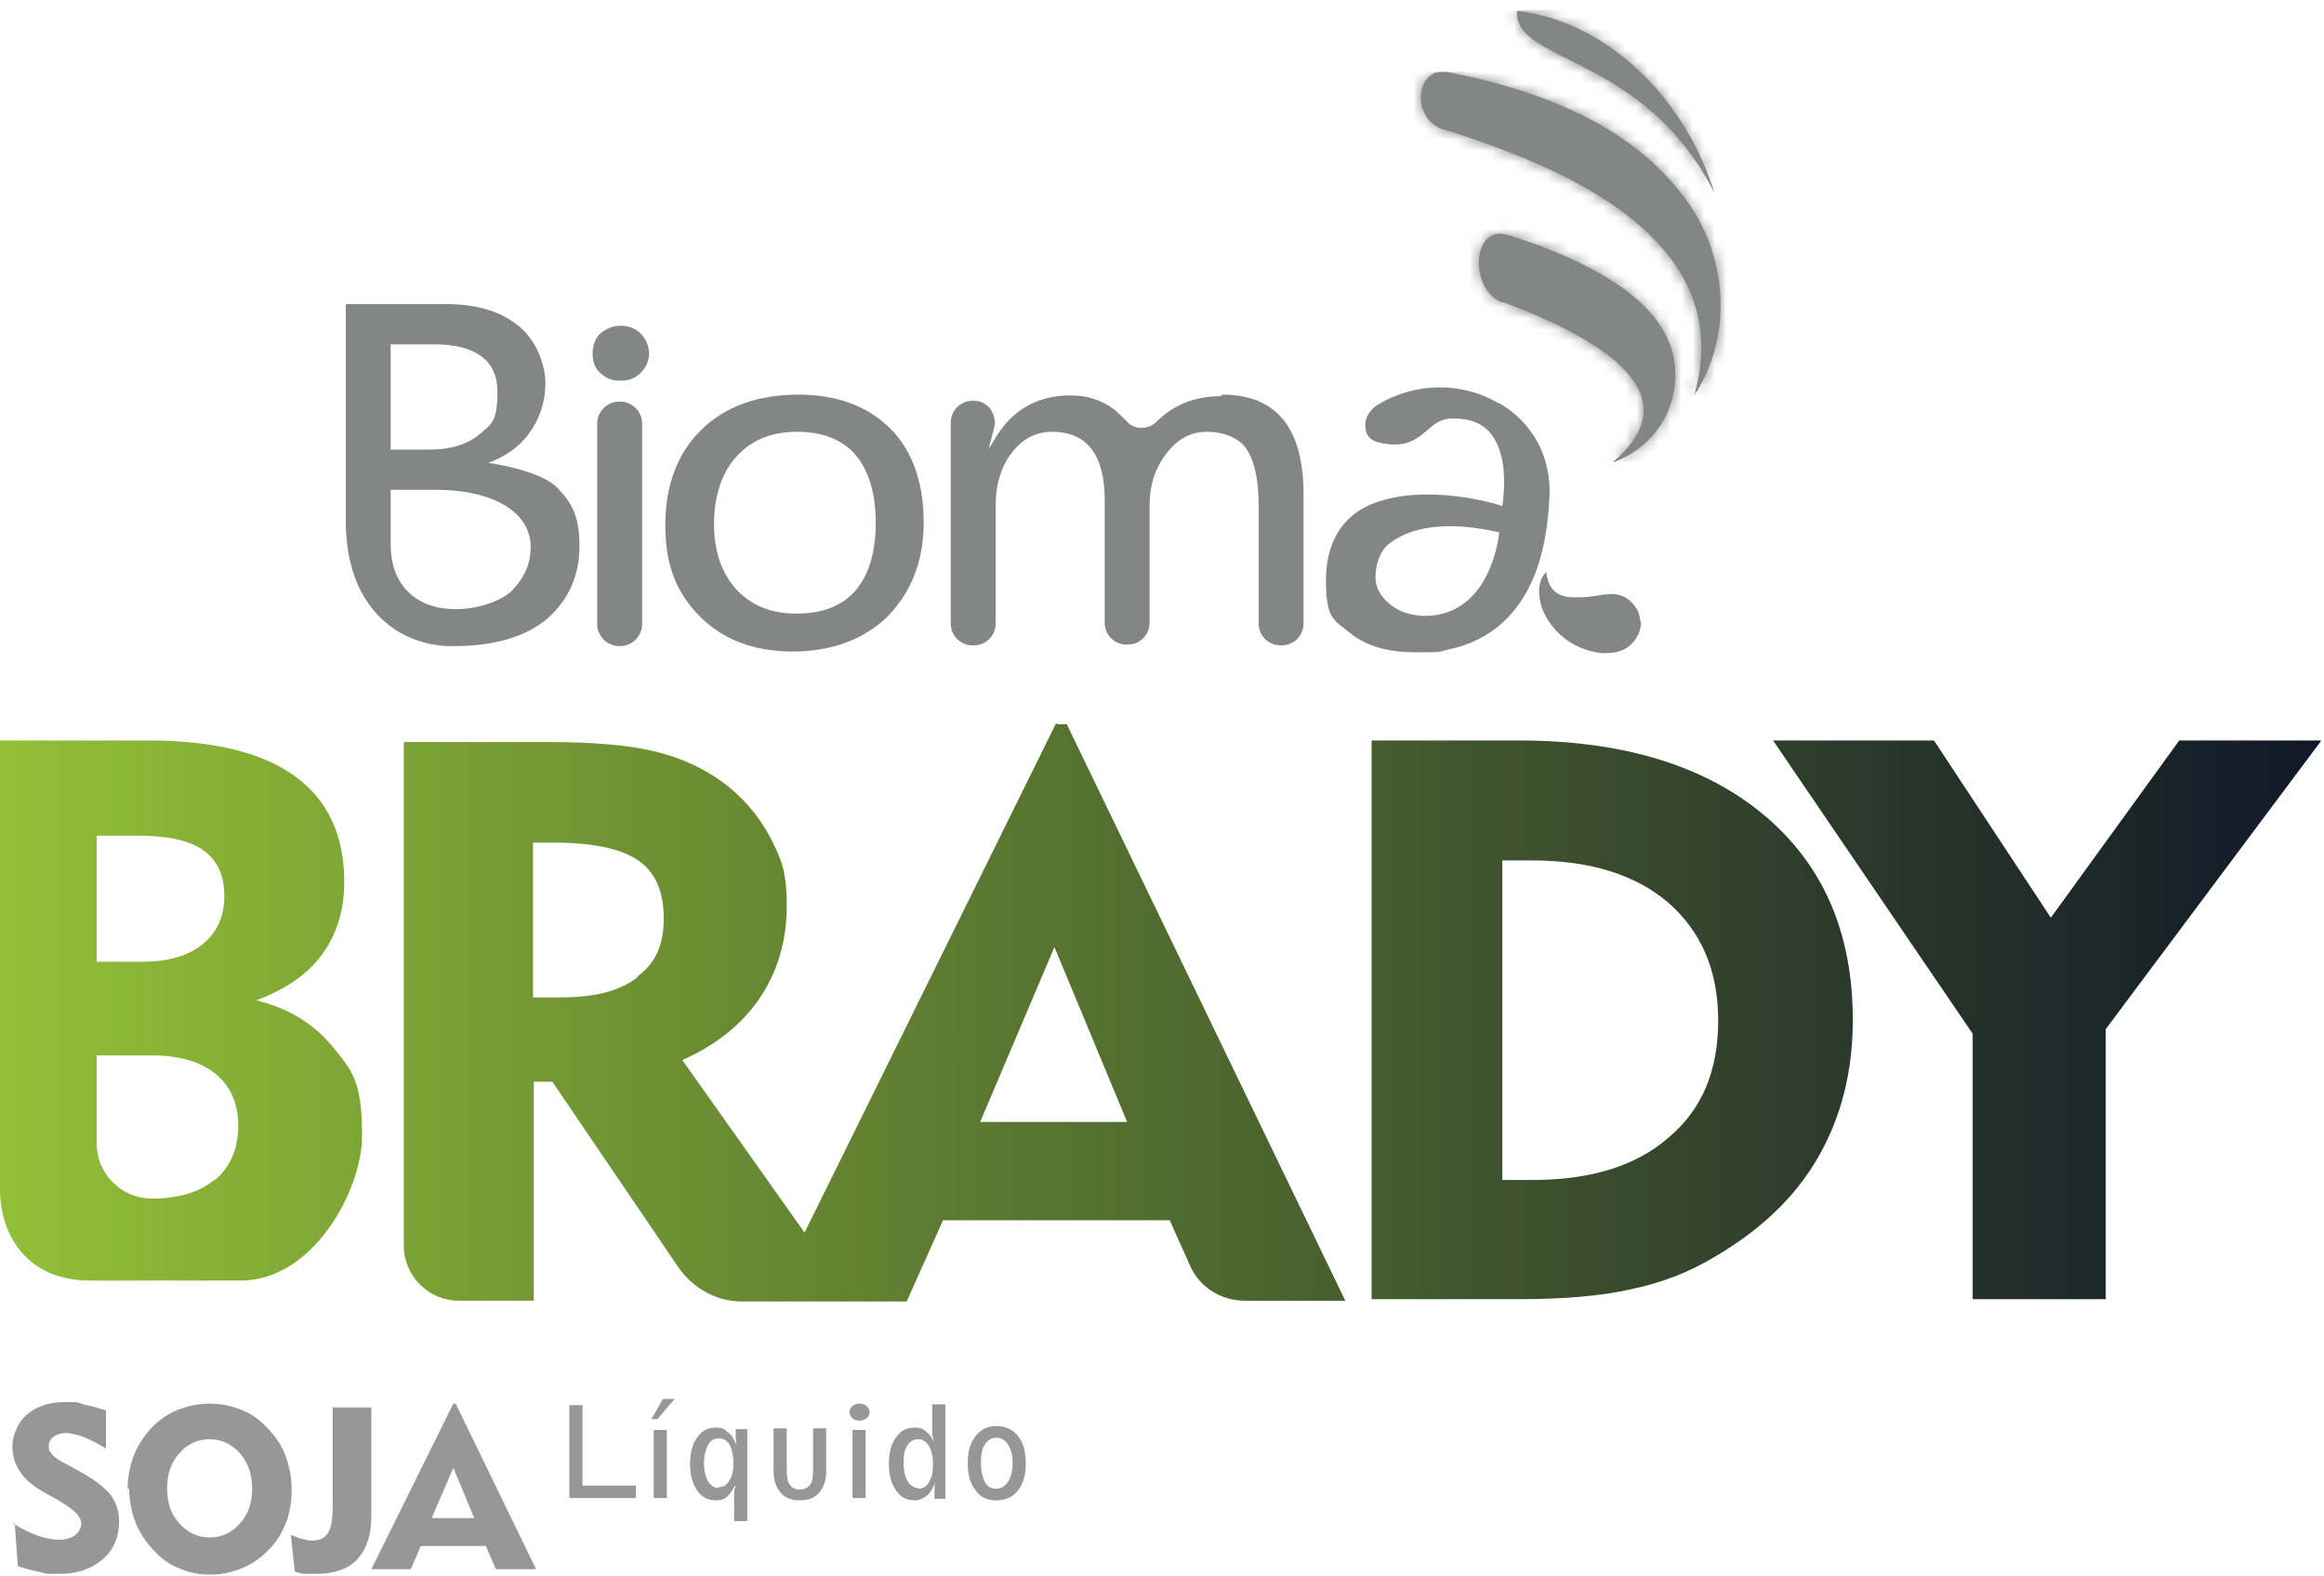 <svg xmlns="http://www.w3.org/2000/svg" width="208" height="141" viewBox="0 0 208 141" fill="none"><path d="M129.199 11.563C134.253 13.156 138.546 14.886 141.939 16.825C150.524 21.741 153.779 27.903 151.632 35.381C151.701 35.243 151.771 35.104 151.909 34.966C154.817 30.119 154.609 24.026 151.771 19.179C151.217 18.279 150.594 17.379 149.901 16.617C145.747 11.632 138.892 8.24 129.476 6.439C129.337 6.439 129.199 6.439 129.061 6.439C126.637 6.439 126.36 10.732 129.268 11.632" fill="#848585"></path><mask id="mask0_1594_165" style="mask-type:luminance" maskUnits="userSpaceOnUse" x="127" y="6" width="27" height="30"><path d="M129.199 11.563C134.253 13.156 138.546 14.886 141.939 16.825C150.524 21.741 153.779 27.903 151.632 35.381C151.701 35.243 151.771 35.104 151.909 34.966C154.817 30.119 154.609 24.026 151.771 19.179C151.217 18.279 150.594 17.379 149.901 16.617C145.747 11.632 138.892 8.24 129.476 6.439C129.337 6.439 129.199 6.439 129.061 6.439C126.637 6.439 126.36 10.732 129.268 11.632" fill="white"></path></mask><g mask="url(#mask0_1594_165)"><path d="M154.748 6.439H126.291V35.381H154.748V6.439Z" fill="#848585"></path></g><path d="M134.461 27.003C146.855 31.642 150.109 36.489 144.362 41.336C144.432 41.336 144.501 41.336 144.639 41.266C147.132 40.297 149.071 38.151 149.694 35.589C150.871 30.673 147.963 26.588 140.97 23.334C139.239 22.503 137.231 21.741 135.015 21.049C134.738 20.98 134.531 20.91 134.254 20.91C131.692 20.91 131.692 26.034 134.461 27.073M135.777 0.9C135.431 4.708 142.701 4.847 148.932 11.009C150.525 12.602 152.117 14.61 153.433 17.241C150.732 8.517 143.601 1.87 135.777 0.97V0.9Z" fill="#848585"></path><mask id="mask1_1594_165" style="mask-type:luminance" maskUnits="userSpaceOnUse" x="132" y="0" width="22" height="42"><path d="M134.461 27.003C146.855 31.642 150.109 36.489 144.362 41.336C144.432 41.336 144.501 41.336 144.639 41.266C147.132 40.297 149.071 38.151 149.694 35.589C150.871 30.673 147.963 26.588 140.97 23.334C139.239 22.503 137.231 21.741 135.015 21.049C134.738 20.98 134.531 20.91 134.254 20.91C131.692 20.91 131.692 26.034 134.461 27.073M135.777 0.9C135.431 4.708 142.701 4.847 148.932 11.009C150.525 12.602 152.117 14.61 153.433 17.241C150.732 8.517 143.601 1.87 135.777 0.97V0.9Z" fill="white"></path></mask><g mask="url(#mask1_1594_165)"><path d="M153.432 0.9H131.622V41.336H153.432V0.9Z" fill="#848585"></path></g><path d="M43.551 41.474C45.144 40.92 46.459 40.02 47.359 38.774C48.328 37.458 48.813 35.935 48.813 34.273C48.813 32.611 47.982 30.396 46.39 29.15C44.797 27.834 42.582 27.211 39.951 27.211H31.088C31.019 27.211 30.95 27.211 30.95 27.349V47.013C31.088 52.691 33.65 55.322 35.727 56.568C38.012 57.883 40.228 57.814 40.228 57.814C40.366 57.814 40.505 57.814 40.643 57.814C44.243 57.814 47.082 56.983 49.021 55.322C50.89 53.66 51.86 51.514 51.86 48.883C51.86 46.252 51.236 45.074 49.99 43.759C48.744 42.374 45.49 41.682 43.62 41.405M47.498 48.883C47.498 50.406 47.013 51.583 45.836 52.829C45.005 53.729 42.305 54.837 39.605 54.422C37.735 54.145 36.35 53.175 35.589 51.652C35.173 50.821 34.965 49.783 34.965 48.744V43.828H38.981C44.174 43.828 47.498 45.836 47.498 48.952M42.928 38.843C41.889 39.743 40.366 40.228 38.497 40.228H34.965V30.811H38.843C42.582 30.811 44.52 32.265 44.52 35.035C44.52 37.804 43.967 37.943 42.928 38.843Z" fill="#848585"></path><path d="M146.785 55.529C146.785 54.767 146.301 54.075 145.677 53.59C145.193 53.244 144.57 53.106 143.947 53.175C143.393 53.175 143.116 53.313 142.839 53.313C142.354 53.383 142.077 53.452 140.9 53.452C139.377 53.452 138.615 52.76 138.407 51.306V51.167L138.269 51.306C137.715 51.929 137.577 53.106 137.992 54.352C138.615 56.083 140.346 58.091 143.323 58.437C143.462 58.437 143.6 58.437 143.808 58.437C144.5 58.437 145.47 58.298 146.162 57.468C146.647 56.914 146.924 56.221 146.855 55.529" fill="#848585"></path><path d="M71.523 35.312C67.853 35.312 64.945 36.35 62.799 38.427C60.653 40.504 59.545 43.412 59.545 47.013C59.545 50.613 60.584 53.106 62.661 55.183C64.738 57.26 67.507 58.299 70.969 58.299C74.431 58.299 77.408 57.191 79.486 55.114C81.563 52.967 82.671 50.198 82.671 46.736C82.671 43.274 81.701 40.366 79.693 38.358C77.685 36.35 74.916 35.312 71.454 35.312M78.378 46.805C78.378 49.436 77.755 51.444 76.578 52.829C75.4 54.214 73.6 54.906 71.315 54.906C69.031 54.906 67.3 54.214 65.915 52.76C64.599 51.306 63.907 49.367 63.907 46.874C63.907 44.382 64.599 42.305 65.915 40.851C67.23 39.397 69.031 38.635 71.315 38.635C73.6 38.635 75.4 39.327 76.578 40.712C77.755 42.097 78.378 44.174 78.378 46.736" fill="#848585"></path><path d="M109.258 35.45C106.974 35.45 105.035 36.212 103.512 37.735C103.165 38.081 102.681 38.289 102.127 38.289C101.642 38.289 101.158 38.081 100.811 37.666C100.465 37.319 100.119 36.973 99.704 36.627C98.596 35.796 97.28 35.381 95.826 35.381C92.849 35.381 90.495 36.696 88.972 39.397L88.487 40.158L88.972 38.289C89.179 37.458 88.833 36.558 88.141 36.142C87.864 35.935 87.518 35.865 87.171 35.865H87.033C85.925 35.865 85.094 36.766 85.094 37.804V55.806C85.094 56.914 85.994 57.745 87.033 57.745H87.171C88.279 57.745 89.11 56.845 89.11 55.806V45.282C89.11 43.343 89.595 41.751 90.564 40.504C91.533 39.258 92.71 38.635 94.165 38.635C97.28 38.635 98.873 40.712 98.873 44.728V55.737C98.873 56.845 99.773 57.675 100.811 57.675H100.95C102.058 57.675 102.889 56.775 102.889 55.737V45.213C102.889 43.412 103.373 41.889 104.412 40.574C105.381 39.258 106.627 38.635 108.012 38.635C109.397 38.635 110.851 39.12 111.543 40.158C112.236 41.127 112.651 42.858 112.651 45.213V55.806C112.651 56.914 113.551 57.745 114.59 57.745H114.728C115.836 57.745 116.667 56.845 116.667 55.806V44.243C116.667 38.289 114.244 35.312 109.397 35.312" fill="#848585"></path><path d="M134.115 36.073C130.792 34.134 126.637 34.203 123.314 36.211C122.829 36.488 122.067 37.319 122.206 38.219C122.206 38.912 122.691 39.466 123.452 39.604C125.806 40.158 126.845 39.258 127.745 38.496C128.299 38.012 128.853 37.527 129.753 37.458C131.276 37.388 132.453 37.735 133.284 38.635C134.461 39.95 134.877 42.166 134.461 45.282C133.7 45.005 127.676 43.274 123.037 45.005C120.198 46.043 118.675 48.467 118.675 51.928C118.675 55.39 119.367 55.46 120.821 56.637C122.275 57.814 124.214 58.368 126.637 58.368C129.061 58.368 128.645 58.368 129.753 58.091C133.284 57.329 135.846 55.113 137.3 51.582C138.477 48.674 138.615 45.559 138.685 44.382C138.823 40.85 137.161 37.804 134.184 36.073M134.184 47.636C134.115 48.328 133.284 54.906 127.745 55.113C126.43 55.113 125.391 54.837 124.491 54.144C123.868 53.659 123.106 52.829 123.106 51.651C123.106 50.474 123.521 49.367 124.214 48.743C125.806 47.428 127.953 47.082 129.891 47.082C131.83 47.082 133.838 47.566 134.184 47.636Z" fill="#848585"></path><path d="M55.529 35.935H55.391C54.352 35.935 53.452 36.835 53.452 37.873V55.875C53.452 56.914 54.352 57.814 55.391 57.814H55.529C56.568 57.814 57.468 56.914 57.468 55.875V37.873C57.468 36.835 56.568 35.935 55.529 35.935Z" fill="#848585"></path><path d="M55.529 29.149C54.837 29.149 54.214 29.426 53.729 29.842C53.244 30.326 53.037 30.95 53.037 31.642C53.037 32.334 53.244 32.958 53.729 33.373C54.214 33.858 54.768 34.065 55.529 34.065C56.291 34.065 56.845 33.858 57.329 33.373C57.814 32.888 58.091 32.334 58.091 31.642C58.091 30.95 57.814 30.326 57.329 29.842C56.845 29.357 56.222 29.149 55.529 29.149Z" fill="#848585"></path><path d="M22.71 89.595C25.41 88.626 27.488 87.241 28.803 85.441C30.119 83.64 30.811 81.494 30.811 78.932C30.811 74.778 29.357 71.593 26.38 69.447C23.403 67.3 19.041 66.261 13.225 66.261H0V106.42C0 110.297 2.216 114.59 8.101 114.59C13.986 114.59 16.686 114.59 21.533 114.59C28.041 114.59 32.404 106.489 32.404 101.642C32.404 96.796 31.573 95.896 29.842 93.749C28.111 91.603 25.757 90.149 22.71 89.456V89.595ZM8.655 74.778H12.324C14.956 74.778 16.963 75.193 18.21 76.093C19.456 76.993 20.079 78.309 20.079 80.178C20.079 82.048 19.387 83.502 18.071 84.54C16.756 85.579 14.956 86.064 12.601 86.064H8.655V74.778ZM19.248 105.52C17.863 106.697 15.994 107.251 13.571 107.251C10.87 107.251 8.655 105.035 8.655 102.335V94.442H13.571C16.063 94.442 17.933 94.995 19.317 96.103C20.633 97.211 21.325 98.734 21.325 100.742C21.325 102.75 20.633 104.412 19.248 105.589V105.52ZM94.51 64.738L72.008 110.297L61.068 94.857C64.046 93.541 66.4 91.672 67.992 89.318C69.585 86.964 70.415 84.194 70.415 81.079C70.415 77.963 69.931 76.855 68.892 74.847C67.854 72.908 66.4 71.247 64.599 69.931C62.868 68.685 60.861 67.785 58.576 67.231C56.291 66.677 53.106 66.4 49.021 66.4H36.142V111.474C36.142 114.174 38.358 116.39 41.058 116.39H47.775V96.796H49.436L60.722 113.413C62.038 115.282 64.115 116.459 66.4 116.459H81.147L84.402 109.189H104.688L106.489 113.205C107.319 115.144 109.258 116.39 111.405 116.39H120.406L95.48 64.808H94.718L94.51 64.738ZM57.052 87.448C55.46 88.695 53.175 89.249 50.198 89.249H47.705V75.401H49.644C53.106 75.401 55.598 75.955 57.122 76.993C58.645 78.032 59.407 79.763 59.407 82.186C59.407 84.61 58.645 86.202 57.052 87.379V87.448ZM87.725 100.396L94.372 84.748L100.88 100.396H87.725ZM157.933 72.978C152.671 68.546 145.331 66.261 135.984 66.261H122.76V116.252H135.984C139.931 116.252 143.323 115.975 146.024 115.352C148.724 114.798 151.217 113.828 153.501 112.444C157.517 110.089 160.633 107.181 162.71 103.581C164.787 99.981 165.826 95.895 165.826 91.257C165.826 83.502 163.195 77.409 157.933 72.978ZM149.347 101.781C146.439 104.343 142.354 105.589 137.092 105.589H134.461V76.993H137.092C142.285 76.993 146.37 78.24 149.347 80.802C152.255 83.363 153.778 86.825 153.778 91.326C153.778 95.826 152.324 99.288 149.347 101.781ZM207.715 66.331L188.467 92.087V116.252H176.558V92.503L158.694 66.261H173.096L183.551 82.117L195.044 66.261H207.715V66.331Z" fill="url(#paint0_linear_1594_165)"></path><path d="M1.177 136.33C2.077 136.884 2.839 137.23 3.462 137.438C4.085 137.646 4.708 137.784 5.262 137.784C5.816 137.784 6.37 137.646 6.716 137.369C7.062 137.092 7.27 136.746 7.27 136.33C7.27 135.707 6.647 135.084 5.331 134.322C5.124 134.184 4.985 134.115 4.847 134.046L3.877 133.492C2.908 132.938 2.216 132.384 1.8 131.691C1.316 130.999 1.108 130.237 1.108 129.407C1.108 128.576 1.523 127.329 2.423 126.568C3.324 125.806 4.431 125.46 5.816 125.46C7.201 125.46 6.855 125.46 7.478 125.668C8.101 125.806 8.724 125.945 9.486 126.222V129.614C8.793 129.199 8.101 128.853 7.478 128.576C6.855 128.368 6.301 128.229 5.885 128.229C5.47 128.229 5.054 128.368 4.778 128.576C4.501 128.783 4.362 129.06 4.362 129.407C4.362 129.753 4.431 129.891 4.639 130.099C4.778 130.307 5.054 130.514 5.401 130.722L7.062 131.622C8.447 132.384 9.417 133.145 9.901 133.769C10.386 134.461 10.663 135.223 10.663 136.123C10.663 137.507 10.178 138.684 9.209 139.515C8.239 140.346 6.993 140.831 5.401 140.831C3.808 140.831 4.293 140.831 3.67 140.692C3.047 140.554 2.354 140.415 1.593 140.138L1.316 136.261L1.177 136.33Z" fill="#979797"></path><path d="M11.424 133.215C11.424 132.176 11.632 131.138 11.978 130.238C12.324 129.338 12.878 128.507 13.571 127.745C14.263 127.053 15.025 126.499 15.925 126.153C16.825 125.806 17.725 125.599 18.764 125.599C19.802 125.599 20.702 125.806 21.602 126.153C22.503 126.499 23.264 127.053 23.956 127.814C24.649 128.507 25.203 129.338 25.549 130.238C25.895 131.138 26.103 132.176 26.103 133.284C26.103 134.392 25.964 135.015 25.757 135.846C25.48 136.608 25.134 137.369 24.649 137.992C23.956 138.892 23.056 139.654 22.087 140.139C21.048 140.623 20.01 140.9 18.833 140.9C17.656 140.9 16.894 140.693 16.063 140.346C15.163 140 14.402 139.446 13.709 138.685C13.017 137.923 12.463 137.092 12.117 136.192C11.771 135.292 11.563 134.253 11.563 133.215H11.424ZM14.956 133.215C14.956 134.461 15.302 135.5 16.063 136.331C16.825 137.161 17.725 137.577 18.764 137.577C19.802 137.577 20.771 137.161 21.464 136.331C22.226 135.5 22.572 134.461 22.572 133.215C22.572 131.969 22.226 130.93 21.464 130.03C20.702 129.199 19.802 128.784 18.764 128.784C17.725 128.784 16.756 129.199 16.063 130.03C15.302 130.861 14.956 131.899 14.956 133.215Z" fill="#979797"></path><path d="M26.103 137.369C26.449 137.507 26.795 137.646 27.072 137.715C27.349 137.784 27.626 137.853 27.903 137.853C28.596 137.853 29.08 137.646 29.357 137.161C29.634 136.746 29.773 135.984 29.773 134.876V125.944H33.234V135.707C33.234 137.369 32.819 138.615 31.988 139.515C31.157 140.415 29.911 140.831 28.249 140.831C26.588 140.831 27.626 140.831 27.349 140.831C27.072 140.831 26.726 140.761 26.38 140.623L26.034 137.369H26.103Z" fill="#979797"></path><path d="M33.234 140.416L40.574 125.599H40.781L47.982 140.416H44.382L43.482 138.338H37.666L36.766 140.416H33.304H33.234ZM38.635 135.846H42.443L40.574 131.345L38.635 135.846Z" fill="#979797"></path><path d="M50.959 134.045V125.736H52.136V132.937H56.914V134.045H50.959Z" fill="#979797"></path><path d="M58.299 126.983L59.337 125.183H60.376L58.853 126.983H58.23H58.299ZM58.506 134.045V127.952H59.684V134.045H58.506Z" fill="#979797"></path><path d="M65.777 132.937C65.569 133.352 65.361 133.629 65.084 133.906C64.807 134.183 64.461 134.253 64.046 134.253C63.353 134.253 62.799 133.976 62.384 133.352C61.968 132.729 61.761 131.968 61.761 130.998C61.761 130.029 61.968 129.198 62.384 128.644C62.799 128.021 63.353 127.744 64.046 127.744C64.738 127.744 64.807 127.883 65.153 128.16C65.5 128.437 65.707 128.783 65.915 129.337C65.915 129.06 65.846 128.852 65.846 128.575C65.846 128.298 65.846 128.09 65.846 127.883H66.884V136.122H65.707V134.391C65.707 134.114 65.707 133.837 65.707 133.629C65.707 133.422 65.707 133.214 65.846 133.006L65.777 132.937ZM64.323 133.075C64.738 133.075 65.084 132.868 65.292 132.452C65.569 132.037 65.638 131.552 65.638 130.86C65.638 130.167 65.5 129.683 65.292 129.267C65.015 128.852 64.738 128.713 64.323 128.713C63.907 128.713 63.561 128.921 63.353 129.337C63.145 129.752 63.007 130.237 63.007 130.929C63.007 131.621 63.145 132.106 63.353 132.522C63.63 132.937 63.907 133.145 64.323 133.145V133.075Z" fill="#979797"></path><path d="M73.947 131.622C73.947 132.452 73.739 133.076 73.323 133.56C72.908 134.045 72.354 134.253 71.592 134.253C70.831 134.253 70.277 134.045 69.861 133.56C69.446 133.076 69.238 132.452 69.238 131.622V127.813H70.415V131.622C70.415 132.175 70.485 132.591 70.692 132.868C70.9 133.145 71.177 133.283 71.592 133.283C72.008 133.283 72.285 133.145 72.493 132.868C72.7 132.591 72.769 132.175 72.769 131.622V127.813H73.947V131.622Z" fill="#979797"></path><path d="M77.824 126.359C77.824 126.567 77.755 126.775 77.547 126.913C77.409 127.052 77.132 127.121 76.924 127.121C76.716 127.121 76.439 127.052 76.301 126.913C76.162 126.775 76.024 126.567 76.024 126.359C76.024 126.152 76.093 125.944 76.301 125.805C76.509 125.667 76.647 125.598 76.924 125.598C77.201 125.598 77.409 125.667 77.547 125.805C77.686 125.944 77.824 126.152 77.824 126.359ZM76.301 134.045V127.952H77.478V134.045H76.301Z" fill="#979797"></path><path d="M83.64 134.045C83.64 133.837 83.64 133.629 83.64 133.422C83.64 133.214 83.64 132.937 83.709 132.66C83.501 133.145 83.294 133.56 82.947 133.837C82.601 134.114 82.255 134.253 81.84 134.253C81.147 134.253 80.593 133.976 80.178 133.352C79.762 132.729 79.555 131.968 79.555 130.998C79.555 130.029 79.762 129.198 80.178 128.644C80.593 128.021 81.147 127.744 81.84 127.744C82.532 127.744 82.601 127.883 82.878 128.09C83.155 128.298 83.432 128.644 83.57 128.99C83.57 128.783 83.501 128.644 83.432 128.367C83.432 128.16 83.432 127.883 83.432 127.606V125.667H84.609V134.114H83.57L83.64 134.045ZM82.186 133.214C82.601 133.214 82.947 133.006 83.155 132.591C83.432 132.175 83.501 131.691 83.501 130.998C83.501 130.306 83.363 129.821 83.155 129.406C82.878 128.99 82.601 128.783 82.186 128.783C81.77 128.783 81.424 128.99 81.216 129.337C80.939 129.752 80.87 130.237 80.87 130.929C80.87 131.621 81.009 132.106 81.216 132.522C81.493 132.937 81.77 133.145 82.186 133.145V133.214Z" fill="#979797"></path><path d="M89.179 134.253C88.348 134.253 87.725 133.976 87.31 133.353C86.825 132.73 86.617 131.968 86.617 130.93C86.617 129.891 86.825 129.13 87.31 128.507C87.794 127.883 88.417 127.606 89.179 127.606C89.941 127.606 90.633 127.883 91.118 128.507C91.602 129.13 91.81 129.891 91.81 130.93C91.81 131.968 91.602 132.73 91.118 133.353C90.633 133.976 90.01 134.253 89.179 134.253ZM89.179 133.215C89.594 133.215 89.941 133.007 90.218 132.592C90.495 132.176 90.633 131.622 90.633 130.93C90.633 130.238 90.495 129.684 90.218 129.268C89.941 128.853 89.594 128.645 89.179 128.645C88.764 128.645 88.417 128.853 88.14 129.268C87.864 129.684 87.794 130.238 87.794 130.93C87.794 131.622 87.933 132.176 88.14 132.592C88.348 133.007 88.694 133.215 89.179 133.215Z" fill="#979797"></path><defs><linearGradient id="paint0_linear_1594_165" x1="0" y1="90.564" x2="207.715" y2="90.564" gradientUnits="userSpaceOnUse"><stop stop-color="#92C037"></stop><stop offset="1" stop-color="#101828"></stop></linearGradient></defs></svg>